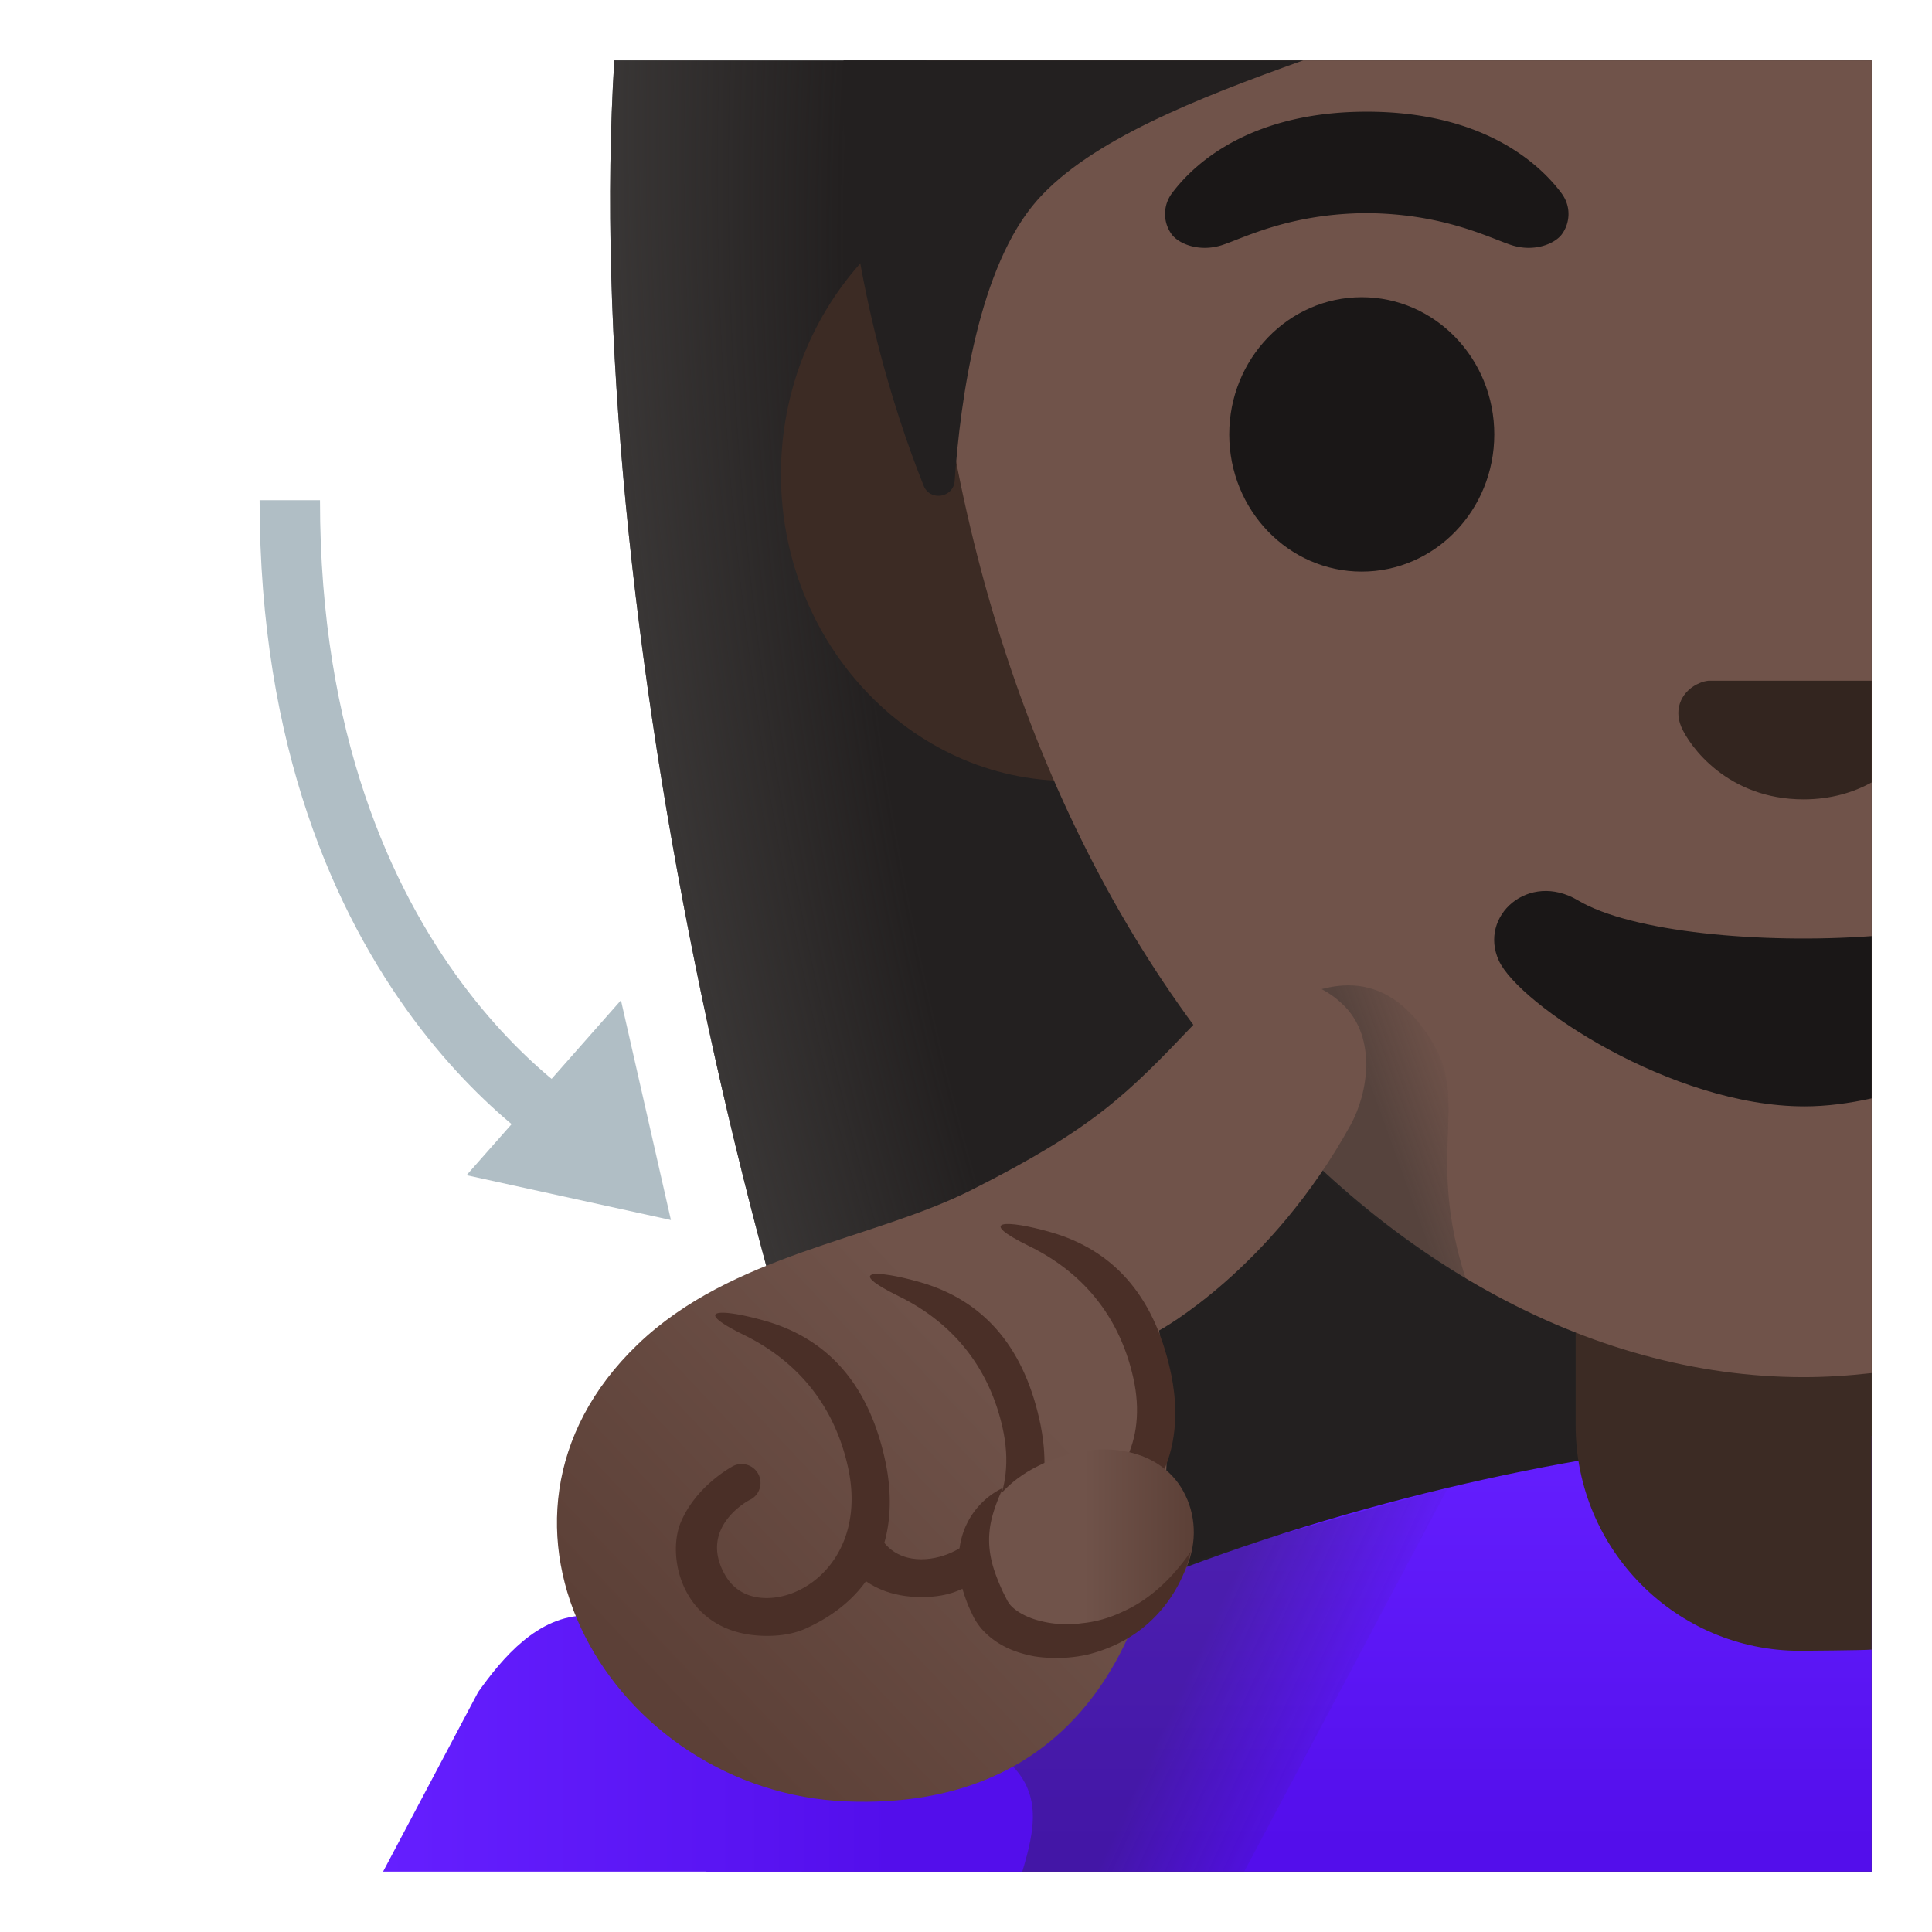 <svg xmlns="http://www.w3.org/2000/svg" style="enable-background:new 0 0 128 128" viewBox="0 0 128 128" xml:space="preserve"><path d="M46.71 4H40.7c-2.23 35.59 9.41 89.72 24.78 120H124V4H46.71z" style="fill:#232020"/><radialGradient id="a" cx="116.003" cy="77.886" r="78.65" gradientTransform="matrix(.98 -.202 -.414 -2.013 34.66 230.286)" gradientUnits="userSpaceOnUse"><stop offset=".718" style="stop-color:#444140;stop-opacity:0"/><stop offset="1" style="stop-color:#444140"/></radialGradient><path d="M46.71 4H40.7c-2.23 35.59 9.41 89.72 24.78 120H124V4H46.71z" style="fill:url(#a)"/><linearGradient id="b" x1="85.396" x2="85.396" y1="33.61" y2="6.044" gradientTransform="matrix(1 0 0 -1 0 128)" gradientUnits="userSpaceOnUse"><stop offset="0" style="stop-color:#651fff"/><stop offset=".705" style="stop-color:#5914f2"/><stop offset="1" style="stop-color:#530eeb"/></linearGradient><path d="M121.39 95.11c-19.84 0-59.38 10.01-74.61 28.89H124V95.13c-.87-.01-1.74-.02-2.61-.02z" style="fill:url(#b)"/><path d="M104.39 75.85v18.58c0 8.24 6.67 14.94 14.86 14.94 0 0 4.27-.03 4.75-.08V75.85h-19.61zm16.5-64.75H70.82c-10.49 0-19.08 9.15-19.08 20.32s8.59 20.32 19.08 20.32h50.06V11.1z" style="fill:#3c2b24"/><path d="M61.29 11.85c.66 22.24 7.37 42.68 18.9 57.54 10.77 13.89 25.09 21.85 39.3 21.85 1.51 0 3.01-.1 4.51-.27V4H61.37c-.13 2.56-.16 5.18-.08 7.85z" style="fill:#70534a"/><path d="M104.54 59.65c-3.26-1.94-6.59 1.03-5.24 3.99 1.33 2.91 11.48 9.66 20.25 9.66 1.46 0 2.96-.2 4.45-.53V62.02c-7.33.53-15.92-.26-19.46-2.37z" style="fill:#1a1717"/><path d="M113.19 45.1c-.19.02-.39.07-.57.15-1.14.46-1.77 1.65-1.23 2.91.54 1.26 3.05 4.8 8.1 4.8 1.83 0 3.32-.47 4.51-1.12V45.1h-10.81z" style="fill:#33251f"/><ellipse cx="90.22" cy="28.78" rx="8.78" ry="9.09" style="fill:#1a1717"/><path d="M103.43 12.77c-1.65-2.19-5.47-5.37-12.88-5.37s-11.23 3.18-12.88 5.37a2.29 2.29 0 0 0-.04 2.76c.47.63 1.85 1.21 3.39.69 1.53-.52 4.52-2.07 9.53-2.1 5.01.04 8 1.58 9.53 2.1 1.53.52 2.92-.06 3.39-.69.51-.68.69-1.8-.04-2.76z" style="fill:#1a1717"/><path d="M55.89 4c-.08 1.18-.1 2.27-.05 3.25.49 10.99 3.37 19.96 5.35 24.92.42 1.06 1.98.82 2.06-.32.38-5.4 1.59-14.23 5.5-18.62C72.25 9.3 79.26 6.53 86.34 4H55.89z" style="fill:#232020"/><linearGradient id="c" x1="75.227" x2="88.212" y1="16.389" y2="10.353" gradientTransform="matrix(1 0 0 -1 0 128)" gradientUnits="userSpaceOnUse"><stop offset=".197" style="stop-color:#262626"/><stop offset="1" style="stop-color:#262626;stop-opacity:0"/></linearGradient><path d="M95.93 98.57c-14.56 4.01-28.72 7.54-39.97 16.58-1.02 3.15-2.06 6.36-2.85 8.85h29.32l13.5-25.43z" style="opacity:.35;fill:url(#c);enable-background:new"/><linearGradient id="d" x1="90.595" x2="97.368" y1="52.209" y2="54.662" gradientTransform="matrix(1 0 0 -1 0 128)" gradientUnits="userSpaceOnUse"><stop offset=".197" style="stop-color:#262626"/><stop offset="1" style="stop-color:#262626;stop-opacity:0"/></linearGradient><path d="M94.95 69.13c-3.31-5.56-7.46-3.8-9.82-2.62-2.35 1.18-1.84 6.85-1.84 6.85 4.25 4.67 8.92 8.53 13.85 11.46-2.7-8.32.17-11.72-2.19-15.69z" style="opacity:.35;fill:url(#d);enable-background:new"/><linearGradient id="e" x1="25.386" x2="59.053" y1="12.483" y2="12.483" gradientTransform="matrix(1 0 0 -1 0 128)" gradientUnits="userSpaceOnUse"><stop offset="0" style="stop-color:#651fff"/><stop offset=".705" style="stop-color:#5914f2"/><stop offset="1" style="stop-color:#530eeb"/></linearGradient><path d="M66.76 116.69c-3.4-3.06-25.54-9.18-25.54-9.18-.83-.33-1.62-.48-2.36-.48-3.24 0-5.57 2.82-7.18 5.07l-6.3 11.9h42.35c.83-2.78 1.34-5.23-.97-7.31z" style="fill:url(#e)"/><linearGradient id="f" x1="90.24" x2="44.473" y1="58.197" y2="14.941" gradientTransform="matrix(1 0 0 -1 0 128)" gradientUnits="userSpaceOnUse"><stop offset=".5" style="stop-color:#70534a"/><stop offset="1" style="stop-color:#5c4037"/></linearGradient><path d="M56.12 119.35c14.59.56 19.9-10 20.99-19.97.63-5.76-.32-11.23-.32-11.23s7.37-3.97 12.69-13.62c1.19-2.17 1.7-5.73-.4-7.87-2.2-2.24-6.29-2.95-9.98 1.2-4.42 4.64-6.63 6.89-14.72 10.97-6.59 3.33-15.88 4.24-22.13 10.24-12.26 11.77-1.68 29.69 13.87 30.28z" style="fill:url(#f)"/><path d="M58.61 96.6c-1.12-4.98-3.83-7.91-7.89-9.08-3-.86-4.99-.82-1.44.92 3.84 1.88 6.05 4.97 6.89 8.71.99 4.39-1.1 7.37-3.6 8.37-1.42.57-3.5.63-4.53-1.17-1.82-3.17 1.59-4.96 1.6-4.96a1.25 1.25 0 1 0-1.01-2.29c-.11.05-2.49 1.31-3.52 3.74-1.02 2.4.17 7.54 5.71 7.54.87 0 1.8-.12 2.68-.54 6.56-3.06 5.57-9.2 5.11-11.24z" style="fill:#4a2f27"/><path d="M68.86 94.03c-1.12-4.98-3.83-7.91-7.89-9.08-3-.86-4.99-.82-1.44.92 3.84 1.88 6.05 4.97 6.89 8.71.99 4.39-1.1 7.37-3.6 8.37-1.42.57-3.5.63-4.53-1.17-.03-.05-.05-.1-.08-.15l-1.6 2.48c.97 1 2.41 1.7 4.45 1.7.87 0 1.8-.12 2.68-.54 6.57-3.06 5.58-9.2 5.12-11.24z" style="fill:#4a2f27"/><path d="M77.52 90.72c-1.12-4.98-3.83-7.91-7.89-9.08-3-.86-5-.82-1.44.92 3.84 1.88 6.05 4.97 6.89 8.71.99 4.39-1.1 7.37-3.6 8.37-1.14.46-2.69.57-3.8-.33-.33.64-.81 1.57-1.22 2.4.86.49 1.94.79 3.27.79.87 0 1.8-.12 2.68-.54 6.56-3.06 5.58-9.2 5.11-11.24z" style="fill:#4a2f27"/><linearGradient id="g" x1="64.624" x2="79.098" y1="25.602" y2="25.602" gradientTransform="matrix(1 0 0 -1 0 128)" gradientUnits="userSpaceOnUse"><stop offset=".5" style="stop-color:#70534a"/><stop offset="1" style="stop-color:#5c4037"/></linearGradient><path d="M78.22 98.5c1.88 2.95.79 7.36-3.92 9.35-4.03 1.71-7.22.86-8.68-1.27-1.97-2.89-1.04-7.18 2.8-9.27s8.04-1.57 9.8 1.19z" style="fill:url(#g)"/><path d="M78.89 102.8c-.48 2.07-1.74 4.07-3.63 5.39-.94.66-2.02 1.13-3.16 1.42-1.14.26-2.34.31-3.55.13-1.19-.22-2.44-.67-3.44-1.74-.24-.26-.48-.61-.63-.91-.12-.26-.25-.52-.36-.79-.21-.55-.41-1.11-.5-1.71-.22-1.18-.11-2.5.42-3.6a5.102 5.102 0 0 1 2.4-2.41c-.45 1.02-.8 1.97-.88 2.88-.09.9.04 1.76.32 2.6.14.42.31.84.5 1.26.09.21.21.42.31.63.08.17.15.25.25.39.43.48 1.22.88 2.06 1.07.85.21 1.79.26 2.7.13.93-.09 1.84-.36 2.7-.77 1.79-.8 3.28-2.22 4.49-3.97z" style="fill:#4a2f27"/><path d="M19.2 33.14c0 32.01 19.62 42.4 19.62 42.4" style="fill:none;stroke:#b0bec5;stroke-width:4;stroke-linejoin:round;stroke-miterlimit:10"/><path d="M41.14 66.27 30.91 77.86l13.54 2.97z" style="fill:#b0bec5"/></svg>